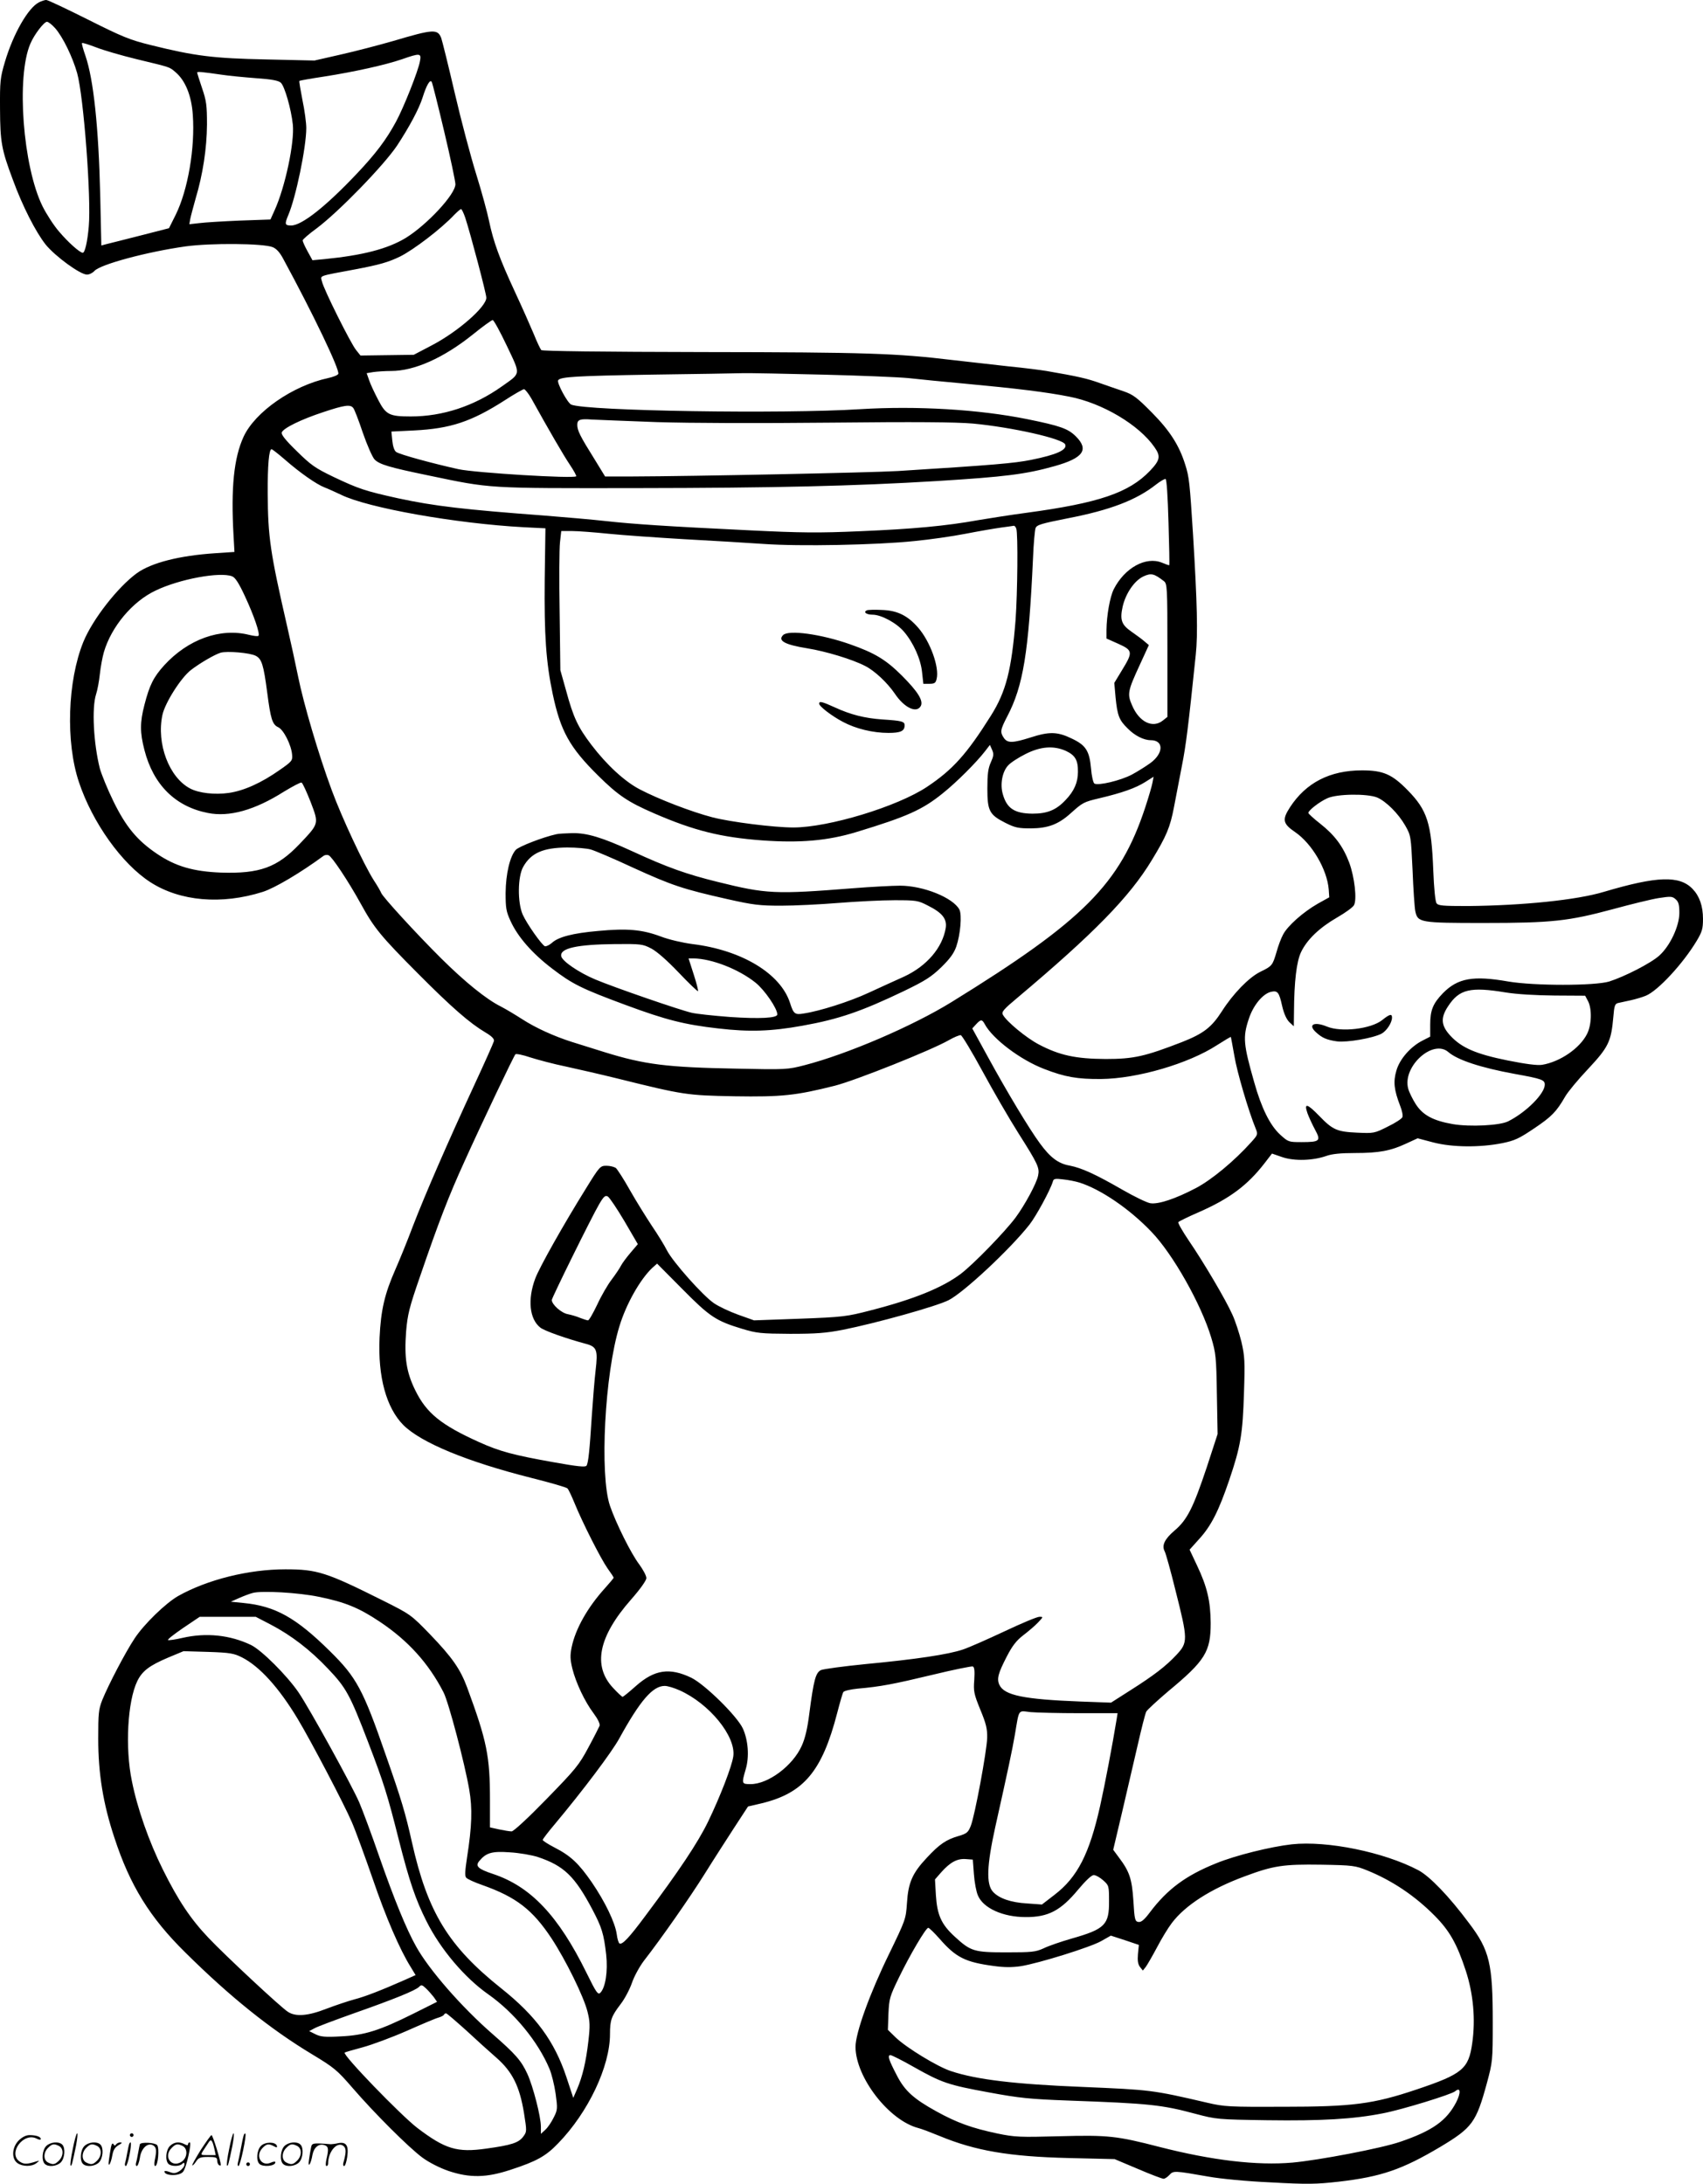 <svg version="1.0" xmlns="http://www.w3.org/2000/svg"
  viewBox="0 0 936.415 1200.712"
 preserveAspectRatio="xMidYMid meet">
<g transform="translate(-0.585,1200.985) scale(0.1,-0.1)"
fill="#000000" stroke="none">
<path d="M220 11997 c-59 -30 -141 -172 -187 -327 -26 -88 -28 -106 -27 -260
1 -181 8 -222 70 -387 53 -146 127 -290 181 -358 53 -65 190 -165 227 -165 13
0 31 9 41 20 32 36 288 105 501 135 137 19 426 17 479 -4 20 -8 39 -28 58 -64
164 -302 312 -611 303 -633 -3 -7 -28 -17 -56 -23 -195 -42 -402 -186 -465
-323 -53 -116 -70 -279 -55 -543 l5 -90 -105 -7 c-198 -13 -351 -52 -432 -110
-105 -77 -243 -253 -294 -378 -87 -215 -98 -551 -24 -771 74 -222 236 -449
393 -550 163 -105 391 -125 618 -53 66 21 209 106 334 198 7 5 19 7 28 3 18
-7 107 -140 177 -267 73 -133 109 -177 314 -383 187 -188 285 -273 371 -324
34 -20 49 -35 47 -47 -2 -9 -51 -119 -109 -244 -143 -309 -269 -598 -336 -772
-30 -80 -74 -188 -97 -240 -59 -134 -80 -223 -87 -375 -10 -216 37 -386 131
-481 98 -97 350 -201 702 -290 104 -26 194 -52 200 -58 6 -6 23 -42 39 -81 44
-108 144 -305 181 -358 19 -26 34 -49 34 -52 0 -3 -22 -29 -48 -58 -95 -105
-162 -223 -183 -325 -9 -45 -8 -67 4 -117 20 -79 68 -181 117 -246 23 -31 36
-58 33 -68 -4 -9 -31 -63 -62 -120 -51 -96 -71 -120 -230 -283 -99 -102 -181
-178 -192 -178 -10 0 -41 5 -69 11 l-50 11 0 151 c0 241 -17 324 -125 617 -38
103 -83 167 -205 294 -104 107 -106 109 -260 186 -310 155 -360 171 -535 171
-201 0 -428 -56 -590 -147 -68 -39 -187 -154 -239 -233 -50 -75 -144 -255
-178 -339 -20 -51 -22 -74 -22 -212 0 -192 27 -359 89 -545 85 -261 195 -439
389 -630 246 -244 468 -422 697 -560 123 -74 139 -88 223 -185 120 -139 309
-328 385 -384 37 -27 94 -56 143 -73 117 -39 208 -38 343 7 141 46 192 74 260
145 166 171 285 423 285 601 0 76 7 97 59 165 23 30 50 82 62 117 12 35 41 88
65 120 96 123 255 351 335 479 46 74 119 187 161 252 l77 118 73 17 c233 56
334 176 417 496 15 58 30 110 34 116 4 7 40 15 79 19 127 11 198 25 411 76
115 28 215 48 222 46 9 -4 11 -24 8 -74 -5 -62 -2 -77 33 -163 32 -77 39 -106
38 -155 -2 -74 -68 -429 -90 -484 -14 -36 -22 -43 -66 -56 -70 -20 -107 -46
-175 -119 -80 -85 -103 -137 -110 -249 -6 -90 -8 -94 -99 -282 -106 -217 -184
-433 -184 -510 1 -168 184 -404 345 -446 17 -4 69 -24 118 -44 196 -81 381
-113 710 -121 l252 -6 128 -54 c70 -30 133 -54 141 -54 7 0 21 9 32 21 22 24
26 24 214 -9 66 -12 212 -26 345 -32 200 -11 249 -10 372 4 234 27 349 67 558
191 177 106 198 135 257 352 31 115 32 123 32 333 0 322 -17 396 -130 545
-110 148 -217 259 -280 292 -188 99 -500 163 -695 142 -116 -13 -310 -61 -415
-104 -167 -67 -269 -142 -366 -271 -30 -40 -47 -54 -62 -52 -19 3 -22 12 -28
116 -8 121 -21 161 -80 239 l-31 42 48 203 c26 112 65 278 86 370 21 92 42
176 48 187 6 10 60 60 120 111 204 169 234 218 234 375 -1 121 -19 199 -75
317 l-41 87 52 58 c67 73 108 155 166 325 63 186 74 253 81 478 6 177 4 203
-14 282 -12 48 -34 116 -50 150 -36 81 -157 286 -239 406 -35 52 -61 97 -58
102 3 4 53 29 111 54 171 75 269 148 364 271 l40 52 58 -20 c66 -22 167 -19
241 7 30 11 79 16 157 16 133 0 196 12 282 52 l63 29 87 -23 c105 -27 255 -28
377 -4 69 14 93 25 176 81 97 65 123 92 171 175 14 25 71 94 127 153 112 120
126 150 138 285 5 63 9 73 27 77 12 3 43 9 69 15 27 6 64 17 83 25 66 27 204
176 279 301 30 50 35 67 35 121 0 71 -19 125 -57 165 -72 75 -195 71 -488 -16
-150 -45 -444 -75 -749 -78 -136 0 -161 2 -171 15 -7 10 -14 80 -18 179 -10
262 -33 333 -141 443 -86 88 -135 109 -251 109 -177 0 -308 -68 -396 -203 -44
-68 -40 -90 29 -137 92 -63 175 -205 184 -314 l3 -44 -63 -35 c-82 -47 -167
-123 -191 -170 -11 -20 -27 -63 -36 -96 -22 -74 -24 -77 -90 -109 -62 -31
-148 -119 -210 -216 -57 -89 -101 -123 -220 -170 -204 -79 -265 -93 -420 -93
-164 1 -253 20 -367 80 -69 36 -179 127 -198 164 -8 15 5 30 83 95 417 351
614 552 736 754 81 133 101 181 122 291 11 57 31 160 44 229 22 111 35 214 76
610 12 115 8 280 -15 660 -18 283 -21 317 -43 385 -33 106 -85 187 -183 286
-82 83 -103 99 -155 117 -33 11 -93 32 -133 46 -67 24 -117 36 -292 66 -30 5
-122 17 -205 25 -82 9 -222 25 -310 35 -309 37 -470 43 -1372 44 -551 1 -886
5 -891 11 -5 6 -24 45 -41 88 -18 43 -65 149 -105 235 -83 179 -117 272 -141
387 -9 44 -40 159 -70 255 -30 96 -84 299 -119 450 -35 151 -69 287 -74 301
-20 50 -43 49 -262 -16 -80 -23 -210 -57 -290 -75 l-145 -33 -265 6 c-289 6
-390 18 -635 79 -114 28 -156 45 -345 140 -118 59 -221 108 -230 108 -8 0 -26
-6 -40 -13z m89 -142 c43 -49 96 -159 121 -247 36 -129 78 -687 64 -843 -7
-82 -21 -145 -33 -145 -16 0 -80 57 -130 116 -28 32 -69 95 -91 139 -108 218
-146 713 -67 895 21 50 75 120 91 120 8 0 28 -16 45 -35z m446 -170 c194 -47
180 -42 216 -72 54 -46 88 -129 95 -235 13 -182 -27 -413 -94 -549 l-37 -74
-160 -41 c-88 -22 -172 -44 -186 -47 l-26 -7 -6 273 c-9 381 -37 640 -81 769
-13 37 -22 69 -19 71 2 3 36 -8 76 -23 40 -16 140 -45 222 -65z m1560 -12 c-9
-52 -89 -254 -132 -333 -53 -98 -111 -175 -214 -284 -172 -182 -304 -286 -362
-286 -35 0 -37 7 -16 57 42 98 99 374 99 479 0 28 -9 97 -21 153 -11 57 -19
104 -17 106 2 2 64 13 137 24 166 26 337 64 427 95 100 35 108 34 99 -11z
m-1090 -74 c39 -6 123 -14 188 -19 87 -6 124 -13 137 -25 21 -19 57 -145 66
-230 10 -98 -42 -343 -100 -471 l-23 -51 -169 -6 c-93 -4 -193 -10 -223 -14
l-54 -6 5 29 c3 16 17 67 30 114 39 130 61 273 62 405 0 105 -3 130 -27 200
-15 44 -27 83 -27 86 0 6 25 4 135 -12z m1224 -315 c34 -143 61 -272 61 -287
0 -56 -157 -224 -274 -296 -100 -60 -235 -95 -447 -116 l-65 -6 -27 49 c-15
27 -27 54 -27 60 0 5 35 36 78 67 121 91 367 344 441 454 67 102 121 202 141
266 21 67 41 101 50 84 4 -8 35 -131 69 -275z m115 -471 c30 -92 116 -418 116
-440 0 -50 -155 -186 -298 -261 l-101 -53 -146 -2 -147 -2 -24 30 c-29 35
-180 337 -188 378 -8 33 -25 27 184 66 132 25 181 39 245 70 75 37 228 154
299 230 17 17 33 31 37 31 4 0 14 -21 23 -47z m229 -705 c77 -163 79 -147 -28
-223 -152 -108 -325 -165 -500 -165 -118 0 -137 9 -179 90 -20 38 -43 87 -50
108 l-14 40 36 6 c21 3 65 6 98 6 129 0 289 72 449 200 54 44 104 80 110 80 6
0 41 -64 78 -142z m1737 -158 c206 -5 418 -14 470 -19 52 -6 194 -20 315 -31
280 -26 444 -46 570 -71 182 -35 384 -155 469 -278 35 -50 31 -71 -25 -130
-116 -121 -281 -177 -681 -231 -84 -11 -202 -30 -263 -40 -176 -32 -361 -49
-650 -61 -228 -10 -324 -9 -610 5 -457 22 -635 34 -790 51 -71 8 -222 21 -335
30 -441 33 -606 52 -805 95 -181 40 -217 52 -354 117 -102 49 -125 65 -203
142 -62 60 -87 92 -83 103 9 24 107 72 229 112 117 39 148 43 164 23 6 -6 30
-68 53 -137 24 -69 53 -135 65 -147 27 -27 81 -43 294 -87 350 -73 313 -71
1150 -70 755 1 1189 11 1650 39 370 23 486 37 645 82 157 44 190 90 117 163
-43 43 -85 58 -267 95 -267 54 -609 74 -920 55 -428 -27 -1501 -10 -1588 25
-20 8 -81 121 -72 134 11 19 98 24 515 31 239 3 464 7 500 8 36 1 234 -3 440
-8z m-1602 -132 c96 -173 176 -311 211 -363 22 -33 38 -62 35 -64 -13 -14
-554 19 -647 39 -140 31 -325 81 -343 95 -10 7 -18 31 -21 62 l-5 50 123 6
c202 10 316 48 499 165 52 34 100 61 107 62 6 0 25 -24 41 -52z m687 -129
c192 -6 558 -7 960 -3 469 5 686 3 780 -5 214 -20 496 -83 508 -115 12 -30
-49 -57 -189 -85 -90 -18 -203 -28 -730 -61 -152 -9 -1131 -29 -1460 -30
l-151 0 -60 98 c-77 123 -93 155 -93 186 0 29 16 34 80 29 25 -1 185 -8 355
-14z m-2044 -205 c83 -73 175 -137 219 -154 19 -7 60 -26 90 -40 147 -73 635
-159 1005 -179 l120 -6 -4 -280 c-3 -307 7 -455 44 -631 43 -203 92 -293 250
-449 109 -108 164 -145 307 -207 221 -96 368 -132 595 -149 208 -15 360 -2
518 46 280 85 364 123 476 214 75 60 183 168 231 230 l27 35 12 -27 c10 -23 9
-33 -7 -69 -15 -33 -19 -65 -19 -144 0 -123 11 -144 100 -189 52 -26 70 -30
140 -30 94 1 150 22 217 82 68 61 72 63 160 84 123 29 199 56 251 89 l46 29
-6 -32 c-3 -18 -21 -79 -40 -137 -139 -421 -339 -622 -1065 -1070 -214 -132
-572 -286 -808 -347 -93 -24 -101 -25 -375 -19 -381 7 -504 22 -726 91 -63 20
-143 45 -179 56 -97 31 -197 76 -273 125 -37 24 -89 55 -116 69 -81 40 -200
137 -329 265 -136 135 -321 337 -330 360 -3 8 -21 40 -41 70 -55 87 -175 343
-231 495 -72 194 -155 476 -185 625 -14 69 -41 193 -60 275 -93 406 -106 491
-107 732 -1 156 7 243 21 243 4 0 36 -25 72 -56z m4860 -345 c4 -129 6 -235 4
-237 -1 -1 -19 5 -40 14 -88 36 -205 -28 -265 -146 -21 -42 -39 -144 -40 -223
l0 -48 65 -29 c80 -36 81 -46 21 -144 l-43 -71 7 -80 c10 -99 19 -124 66 -170
39 -40 89 -65 127 -65 73 0 72 -72 -2 -126 -25 -18 -71 -47 -101 -63 -62 -33
-188 -63 -207 -49 -6 5 -15 42 -18 83 -9 98 -29 128 -108 165 -77 37 -122 38
-224 5 -98 -31 -127 -32 -147 -3 -22 32 -20 45 18 118 88 168 118 349 142 870
3 80 10 154 14 166 7 18 31 25 177 54 233 45 377 100 486 186 23 18 47 32 52
30 6 -2 12 -95 16 -237z m-837 -36 c10 -26 7 -351 -4 -503 -22 -273 -52 -393
-136 -526 -132 -210 -209 -296 -350 -390 -163 -109 -542 -224 -736 -224 -106
0 -345 30 -445 56 -112 29 -295 99 -398 153 -84 43 -184 136 -267 245 -75 99
-99 150 -139 297 l-32 114 -4 320 c-3 176 -2 348 2 383 l7 62 59 0 c33 0 124
-7 202 -15 78 -8 266 -21 417 -30 151 -8 347 -20 435 -26 196 -14 621 -6 830
16 83 8 209 26 280 40 72 14 159 29 195 34 36 5 68 9 71 10 4 0 10 -7 13 -16z
m811 -288 c19 -15 20 -28 20 -381 l0 -366 -24 -19 c-56 -46 -131 -10 -170 82
-28 63 -24 80 42 223 l50 109 -25 21 c-13 12 -46 35 -71 53 -55 38 -64 65 -48
138 17 73 65 143 115 166 42 19 58 15 111 -26z m-5123 26 c17 -6 37 -37 70
-108 50 -107 85 -209 75 -219 -3 -4 -26 -1 -51 5 -158 40 -336 -24 -467 -167
-59 -65 -81 -109 -109 -218 -25 -97 -25 -151 0 -248 49 -191 170 -311 348
-346 118 -24 258 15 419 117 48 29 91 52 97 50 6 -3 28 -51 50 -107 46 -121
47 -117 -61 -231 -123 -129 -219 -164 -433 -157 -151 6 -249 34 -352 104 -108
73 -170 148 -238 287 -33 67 -66 149 -75 181 -35 138 -45 334 -21 408 8 24 17
74 21 112 4 38 14 92 22 120 41 140 157 279 285 339 131 63 353 104 420 78z
m130 -437 c33 -17 43 -49 63 -201 19 -146 28 -177 61 -192 29 -13 72 -98 76
-151 3 -32 -1 -37 -67 -83 -102 -72 -198 -115 -281 -127 -78 -11 -164 -1 -212
24 -116 60 -187 247 -153 405 14 66 102 205 157 247 48 37 128 84 163 95 35
10 160 0 193 -17z m4455 -523 c51 -24 67 -51 66 -116 0 -57 -21 -105 -67 -153
-52 -56 -101 -76 -183 -76 -99 1 -141 29 -163 107 -16 54 -3 124 29 158 14 16
58 44 96 63 83 42 155 47 222 17z m1711 -256 c49 -21 116 -87 155 -155 31 -55
31 -57 40 -245 4 -104 11 -206 15 -225 13 -63 26 -65 377 -65 374 0 465 10
710 76 99 27 213 55 252 61 66 10 74 10 93 -7 16 -14 20 -31 20 -75 0 -72 -51
-181 -110 -234 -46 -42 -191 -116 -276 -143 -80 -24 -412 -24 -554 0 -194 34
-278 19 -360 -64 -55 -57 -70 -94 -70 -173 l0 -66 -41 -21 c-66 -33 -127 -102
-145 -166 -18 -61 -13 -106 21 -194 10 -25 16 -53 12 -62 -3 -8 -39 -32 -81
-52 -73 -37 -77 -37 -168 -33 -110 5 -134 15 -208 92 -67 69 -85 73 -65 15 8
-22 27 -63 42 -91 33 -61 27 -68 -75 -68 -71 0 -73 1 -118 42 -55 51 -102 145
-142 288 -59 207 -63 247 -30 346 24 75 76 138 121 150 38 9 46 -1 63 -78 10
-43 24 -73 40 -89 l24 -22 1 79 c1 167 14 277 39 329 33 69 101 134 198 190
45 26 87 56 93 68 17 31 3 154 -26 233 -34 90 -80 152 -160 215 -36 28 -65 55
-65 59 0 14 62 62 105 81 53 24 218 26 273 4z m707 -1072 c61 -10 165 -16 269
-17 l168 -1 16 -30 c22 -43 20 -131 -6 -181 -40 -79 -149 -153 -247 -169 -27
-4 -89 4 -189 24 -173 35 -253 69 -315 136 -52 56 -55 99 -12 163 61 93 122
107 316 75z m-2864 -175 c44 -81 196 -196 327 -246 113 -44 183 -56 312 -55
199 2 481 84 639 187 41 26 74 46 75 44 1 -2 9 -48 19 -103 14 -87 78 -305
118 -402 12 -30 11 -33 -24 -72 -95 -106 -219 -208 -304 -253 -114 -60 -208
-91 -252 -84 -19 3 -89 37 -155 75 -146 84 -222 119 -289 132 -62 11 -106 44
-163 122 -57 77 -180 281 -287 477 l-85 155 21 23 c26 28 33 28 48 0z m-13
-258 c58 -107 147 -261 199 -343 106 -167 116 -189 107 -231 -8 -42 -73 -162
-124 -231 -59 -79 -232 -257 -302 -310 -102 -76 -256 -139 -498 -201 -128 -33
-148 -36 -387 -45 l-251 -9 -87 31 c-47 17 -107 45 -133 63 -61 41 -227 228
-259 291 -14 28 -51 88 -83 135 -31 47 -86 135 -120 195 -34 61 -70 116 -78
123 -9 6 -32 12 -51 12 -35 0 -38 -3 -115 -128 -119 -191 -254 -430 -277 -492
-43 -115 -32 -223 28 -270 23 -18 142 -60 250 -89 61 -16 67 -35 54 -145 -6
-50 -15 -163 -21 -251 -12 -190 -19 -258 -29 -274 -6 -9 -49 -5 -182 19 -219
39 -295 59 -410 111 -208 94 -288 159 -349 283 -50 101 -62 181 -51 326 8 92
17 130 76 300 103 301 160 448 245 634 92 204 270 578 280 589 4 4 40 -3 81
-17 41 -13 130 -37 199 -51 69 -15 195 -44 280 -65 366 -91 383 -93 644 -98
261 -4 337 4 552 58 114 29 533 196 628 251 28 16 57 28 65 27 7 -2 61 -91
119 -198z m2562 105 c51 -44 179 -86 365 -120 150 -27 165 -33 165 -59 0 -49
-101 -151 -200 -201 -45 -24 -212 -32 -306 -16 -108 19 -164 49 -203 109 -18
28 -37 67 -42 86 -33 121 136 275 221 201z m-2030 -717 c116 -36 276 -144 397
-271 118 -122 274 -399 329 -582 25 -84 28 -106 31 -310 l4 -220 -60 -184
c-74 -221 -107 -288 -177 -347 -55 -47 -71 -82 -54 -114 6 -11 33 -107 59
-213 69 -273 70 -288 5 -357 -58 -62 -123 -112 -254 -195 l-105 -67 -165 6
c-315 12 -422 34 -449 92 -15 33 -7 63 41 156 30 58 52 87 91 117 29 22 65 53
81 70 29 31 29 31 7 31 -13 0 -99 -36 -192 -80 -92 -43 -195 -89 -229 -100
-79 -27 -259 -54 -535 -80 -121 -12 -231 -27 -245 -33 -29 -14 -40 -54 -64
-239 -10 -80 -23 -137 -42 -178 -49 -109 -184 -210 -281 -210 -49 0 -50 2 -27
81 21 69 14 161 -16 226 -33 69 -208 241 -283 278 -119 57 -202 45 -304 -45
-37 -33 -70 -60 -74 -60 -3 0 -27 22 -52 49 -113 121 -81 281 98 485 52 59 85
106 85 119 0 13 -18 46 -39 75 -45 59 -128 226 -161 322 -58 170 -29 727 52
988 37 122 114 258 181 321 l26 23 138 -139 c151 -153 186 -176 328 -219 83
-25 104 -27 265 -28 144 0 196 4 290 22 185 37 515 129 582 163 83 42 339 281
445 416 36 46 114 189 128 236 4 16 12 18 58 12 28 -3 68 -11 87 -17z m-2501
-212 l74 -127 -40 -47 c-22 -26 -46 -58 -53 -72 -7 -14 -30 -48 -51 -76 -21
-27 -57 -89 -79 -137 -23 -48 -45 -87 -51 -87 -5 0 -24 6 -42 13 -18 8 -49 17
-69 21 -35 6 -88 53 -88 78 0 12 219 456 260 526 25 43 34 51 48 43 9 -5 50
-66 91 -135z m-1680 -2066 c143 -29 220 -60 335 -137 156 -104 269 -229 351
-389 28 -55 116 -389 141 -534 18 -104 15 -200 -12 -373 -11 -72 -13 -102 -5
-111 6 -8 46 -26 89 -41 186 -66 276 -135 381 -294 78 -119 176 -318 197 -401
14 -55 15 -79 5 -164 -13 -113 -32 -193 -62 -263 l-21 -48 -37 112 c-66 199
-168 338 -359 490 -291 232 -405 419 -491 803 -36 161 -58 235 -144 480 -125
361 -161 427 -306 570 -188 186 -302 249 -476 266 l-70 7 45 20 c25 11 59 24
75 28 49 14 254 2 364 -21z m-266 -152 c113 -59 218 -139 317 -244 99 -104
120 -142 220 -403 87 -227 106 -288 170 -542 57 -224 91 -324 151 -443 77
-154 210 -311 340 -402 142 -100 273 -259 336 -409 12 -28 27 -89 34 -137 11
-81 11 -89 -10 -130 -12 -25 -32 -55 -46 -68 l-25 -23 0 40 c0 54 -43 221 -74
289 -34 74 -65 109 -192 220 -169 147 -349 353 -420 481 -54 96 -121 260 -204
498 -40 116 -89 248 -109 295 -42 96 -271 512 -334 605 -64 93 -202 231 -261
260 -115 55 -246 69 -377 39 -38 -9 -74 -14 -79 -12 -6 2 31 31 82 66 l92 62
154 0 154 0 81 -42z m-157 -181 c97 -49 203 -166 306 -337 73 -121 258 -474
298 -568 21 -48 72 -188 115 -312 72 -211 149 -390 210 -487 l26 -43 -58 -26
c-129 -57 -221 -93 -280 -108 -33 -9 -102 -32 -152 -51 -102 -40 -170 -45
-212 -17 -41 26 -348 313 -436 406 -99 104 -167 206 -252 377 -76 153 -140
335 -170 486 -38 183 -24 439 30 550 27 55 66 85 170 129 l84 35 136 -4 c120
-4 141 -8 185 -30z m2406 -181 c164 -73 311 -253 296 -363 -8 -56 -72 -221
-138 -358 -56 -116 -161 -273 -346 -520 -89 -120 -127 -160 -142 -151 -5 3
-12 26 -15 51 -9 64 -64 178 -137 285 -72 104 -116 146 -206 192 -35 18 -64
37 -64 41 0 5 31 45 69 90 153 183 311 393 352 468 115 209 184 289 250 289
16 0 52 -11 81 -24z m2200 -126 l209 0 -5 -32 c-23 -141 -64 -357 -91 -478
-59 -264 -125 -392 -250 -488 l-70 -54 -82 6 c-89 5 -155 28 -188 65 -37 42
-33 144 13 353 73 327 93 422 108 508 25 147 16 134 86 126 34 -3 155 -6 270
-6z m-2978 -791 c143 -48 203 -106 300 -290 51 -97 62 -132 75 -247 10 -91 -4
-181 -32 -209 -13 -13 -22 -1 -76 109 -155 315 -307 475 -514 544 -82 27 -99
43 -76 71 38 46 70 55 168 48 52 -3 121 -15 155 -26z m2397 -94 c3 -44 13 -97
22 -117 29 -70 138 -119 262 -119 125 -1 194 36 290 152 41 49 73 79 85 79 11
0 34 -13 52 -29 31 -28 32 -30 32 -114 1 -130 -22 -154 -205 -206 -59 -17
-129 -41 -155 -54 -44 -20 -65 -22 -204 -22 -178 0 -196 5 -285 87 -73 67 -96
118 -103 227 l-5 87 34 39 c49 55 87 76 134 73 l40 -3 6 -80z m2164 20 c137
-56 261 -139 370 -249 82 -83 122 -154 171 -303 41 -126 54 -266 35 -398 -20
-141 -53 -169 -306 -254 -238 -80 -351 -95 -735 -95 -295 -1 -321 0 -415 22
-305 71 -312 71 -685 87 -373 15 -584 40 -725 87 -74 24 -244 128 -303 184
l-44 43 3 88 c4 84 7 95 57 198 61 126 149 275 162 275 5 0 33 -27 62 -60 90
-103 141 -129 299 -150 57 -8 100 -8 148 -1 99 16 382 104 442 138 l53 30 77
-25 77 -26 -5 -50 c-3 -37 0 -56 11 -71 l16 -20 16 20 c8 11 36 59 61 106 25
48 62 109 82 135 74 98 214 188 401 257 158 59 212 67 420 64 176 -3 188 -5
255 -32z m-5134 -696 l18 -26 -132 -66 c-185 -92 -267 -118 -398 -124 -87 -5
-111 -2 -139 12 l-34 17 30 16 c16 9 115 46 219 83 219 77 334 124 355 144 12
13 17 12 38 -8 13 -12 32 -34 43 -48z m176 -181 c55 -51 131 -120 168 -152 88
-77 128 -157 152 -304 16 -101 16 -103 -4 -130 -25 -34 -65 -47 -203 -66 -161
-23 -226 -3 -380 114 -93 72 -412 402 -399 414 2 2 47 15 99 29 52 14 162 55
244 91 81 36 159 69 172 72 13 4 27 10 30 15 3 5 8 9 12 9 5 0 53 -42 109 -92z
m2463 -203 c154 -87 189 -99 413 -140 168 -31 223 -37 442 -45 443 -16 508
-23 695 -73 113 -30 121 -31 394 -35 298 -4 475 6 636 38 105 20 374 103 397
121 30 26 33 -7 6 -60 -53 -102 -131 -157 -306 -217 -103 -36 -450 -102 -595
-115 -195 -17 -441 12 -730 86 -236 61 -283 66 -549 59 -220 -6 -246 -5 -343
15 -141 30 -222 59 -336 122 -125 69 -173 113 -216 196 -45 86 -54 113 -36
113 7 0 65 -29 128 -65z M3065 7423 c-73 -16 -205 -67 -223 -86 -32 -35 -55
-131 -56 -237 0 -83 3 -102 27 -154 40 -88 120 -179 229 -262 111 -85 161
-110 404 -200 221 -82 324 -108 509 -129 171 -20 292 -16 463 15 201 36 325
79 557 190 118 57 151 78 206 131 48 47 70 77 83 114 23 67 32 175 17 204 -35
65 -198 131 -326 131 -40 0 -156 -6 -257 -14 -431 -34 -477 -32 -747 35 -170
42 -275 79 -468 168 -168 77 -249 101 -330 100 -37 -1 -77 -3 -88 -6z m189
-84 c22 -6 128 -51 235 -101 213 -97 273 -117 517 -172 142 -32 177 -36 295
-36 74 0 215 7 314 15 99 8 238 15 308 15 122 0 130 -1 186 -30 78 -39 105
-73 97 -123 -18 -108 -104 -209 -229 -267 -45 -20 -132 -60 -193 -88 -105 -49
-271 -102 -360 -115 -47 -8 -55 -2 -74 58 -52 162 -266 291 -537 324 -53 7
-128 24 -175 42 -102 38 -184 45 -343 30 -139 -12 -220 -33 -255 -66 -14 -12
-31 -20 -38 -18 -17 7 -98 121 -122 174 -29 66 -28 209 3 263 43 76 109 105
242 106 50 0 108 -5 129 -11z m332 -544 c31 -16 87 -65 151 -132 56 -59 104
-105 107 -103 2 3 -8 44 -24 93 l-28 87 27 0 c99 -1 247 -58 341 -133 50 -40
120 -142 120 -175 0 -20 -96 -25 -260 -14 -91 7 -185 17 -210 23 -63 14 -428
140 -530 183 -91 38 -183 101 -188 128 -9 44 86 65 299 67 138 1 149 0 195
-24z M4772 8654 c-21 -10 -2 -24 32 -24 47 0 131 -45 172 -93 53 -62 93 -152
100 -224 l7 -63 33 0 c28 0 35 4 40 27 16 63 -35 205 -101 281 -58 67 -114 95
-199 98 -39 2 -77 1 -84 -2z M4312 8518 c-31 -31 9 -53 133 -73 100 -16 247
-60 318 -97 52 -26 122 -92 163 -152 52 -78 120 -110 143 -68 15 29 -16 79
-104 167 -88 88 -150 125 -287 173 -157 55 -336 80 -366 50z M4510 8141 c0
-15 68 -67 130 -100 71 -38 165 -61 251 -61 67 0 89 10 89 42 0 21 -15 25
-123 32 -97 7 -173 26 -260 66 -70 32 -87 36 -87 21z M7606 6401 c-62 -49
-225 -68 -303 -36 -72 30 -108 11 -60 -32 33 -30 58 -41 114 -49 56 -7 196 17
245 42 28 15 58 60 58 89 0 22 -13 19 -54 -14z M406 194 c-10 -47 -15 -88 -12
-91 5 -6 9 7 30 110 7 37 10 67 6 67 -4 0 -15 -39 -24 -86z M720 270 c0 -5 5
-10 10 -10 6 0 10 5 10 10 0 6 -4 10 -10 10 -5 0 -10 -4 -10 -10z M1266 194
c-10 -47 -15 -88 -12 -91 5 -6 9 7 30 110 7 37 10 67 6 67 -4 0 -15 -39 -24
-86z M1346 269 c-3 -8 -10 -41 -16 -74 -6 -33 -14 -68 -16 -77 -3 -10 -1 -18
3 -18 10 0 46 171 38 178 -2 3 -7 -1 -9 -9z M109 241 c-38 -38 -41 -101 -7
-125 29 -20 79 -20 104 0 18 14 18 15 1 10 -53 -17 -69 -17 -92 -2 -69 45 21
166 94 126 12 -6 21 -7 21 -1 0 12 -25 21 -62 21 -19 0 -39 -10 -59 -29z
M1110 189 c-28 -45 -49 -83 -47 -85 2 -3 12 7 21 21 14 21 24 25 66 25 43 0
50 -3 50 -19 0 -11 5 -23 10 -26 6 -3 10 -3 10 1 0 20 -44 164 -51 164 -4 0
-30 -37 -59 -81z m75 4 l7 -33 -42 0 c-42 0 -42 0 -28 23 8 12 21 32 29 44 15
25 22 18 34 -34z M260 210 c-22 -22 -27 -79 -8 -98 19 -19 66 -14 88 8 22 22
27 79 8 98 -19 19 -66 14 -88 -8z m71 0 c25 -14 25 -54 -1 -80 -23 -23 -33
-24 -61 -10 -25 14 -25 54 1 80 23 23 33 24 61 10z M470 210 c-22 -22 -27 -79
-8 -98 19 -19 66 -14 88 8 22 22 27 79 8 98 -19 19 -66 14 -88 -8z m71 0 c25
-14 25 -54 -1 -80 -23 -23 -33 -24 -61 -10 -25 14 -25 54 1 80 23 23 33 24 61
10z M616 204 c-3 -16 -8 -47 -11 -69 -8 -51 10 -26 19 27 5 27 15 42 34 53 18
10 22 14 10 15 -9 0 -20 -5 -24 -11 -5 -8 -9 -8 -14 1 -5 8 -10 3 -14 -16z
M717 223 c-2 -4 -7 -26 -11 -48 -4 -22 -9 -48 -12 -57 -3 -10 -1 -18 4 -18 4
0 14 28 20 62 11 58 10 81 -1 61z M775 220 c-1 -3 -5 -23 -9 -45 -4 -22 -9
-48 -12 -57 -3 -10 -1 -18 4 -18 5 0 13 20 17 45 7 53 44 87 74 68 17 -11 19
-28 8 -80 -4 -18 -3 -33 2 -33 16 0 24 99 11 115 -12 14 -87 18 -95 5z M940
210 c-22 -22 -27 -79 -8 -98 15 -15 61 -15 76 0 9 9 12 8 12 -5 0 -9 -12 -24
-26 -34 -21 -13 -32 -15 -55 -6 -16 6 -29 8 -29 3 0 -24 81 -27 102 -2 18 19
50 162 37 162 -5 0 -9 -5 -9 -10 0 -7 -6 -7 -19 0 -30 16 -59 12 -81 -10z m71
0 c29 -16 25 -65 -6 -86 -56 -37 -103 28 -55 76 23 23 33 24 61 10z M1441 211
c-23 -23 -28 -80 -9 -99 19 -19 88 -13 88 9 0 5 -11 4 -24 -2 -54 -25 -89 38
-46 81 23 23 33 24 62 9 16 -9 19 -8 16 3 -8 22 -64 22 -87 -1z M1570 210
c-22 -22 -27 -79 -8 -98 19 -19 66 -14 88 8 22 22 27 79 8 98 -19 19 -66 14
-88 -8z m71 0 c25 -14 25 -54 -1 -80 -23 -23 -33 -24 -61 -10 -25 14 -25 54 1
80 23 23 33 24 61 10z M1716 201 c-3 -14 -8 -44 -11 -66 -8 -51 10 -26 19 27
8 41 35 63 66 53 22 -7 24 -21 11 -77 -5 -22 -5 -38 0 -38 5 0 9 6 9 13 0 68
51 125 85 97 15 -13 15 -35 -1 -92 -3 -10 -1 -18 4 -18 6 0 13 23 17 50 9 63
-5 84 -49 76 -17 -4 -35 -6 -41 -6 -101 8 -104 7 -109 -19z M1360 110 c0 -5 5
-10 10 -10 6 0 10 5 10 10 0 6 -4 10 -10 10 -5 0 -10 -4 -10 -10z"/>
</g>
</svg>
